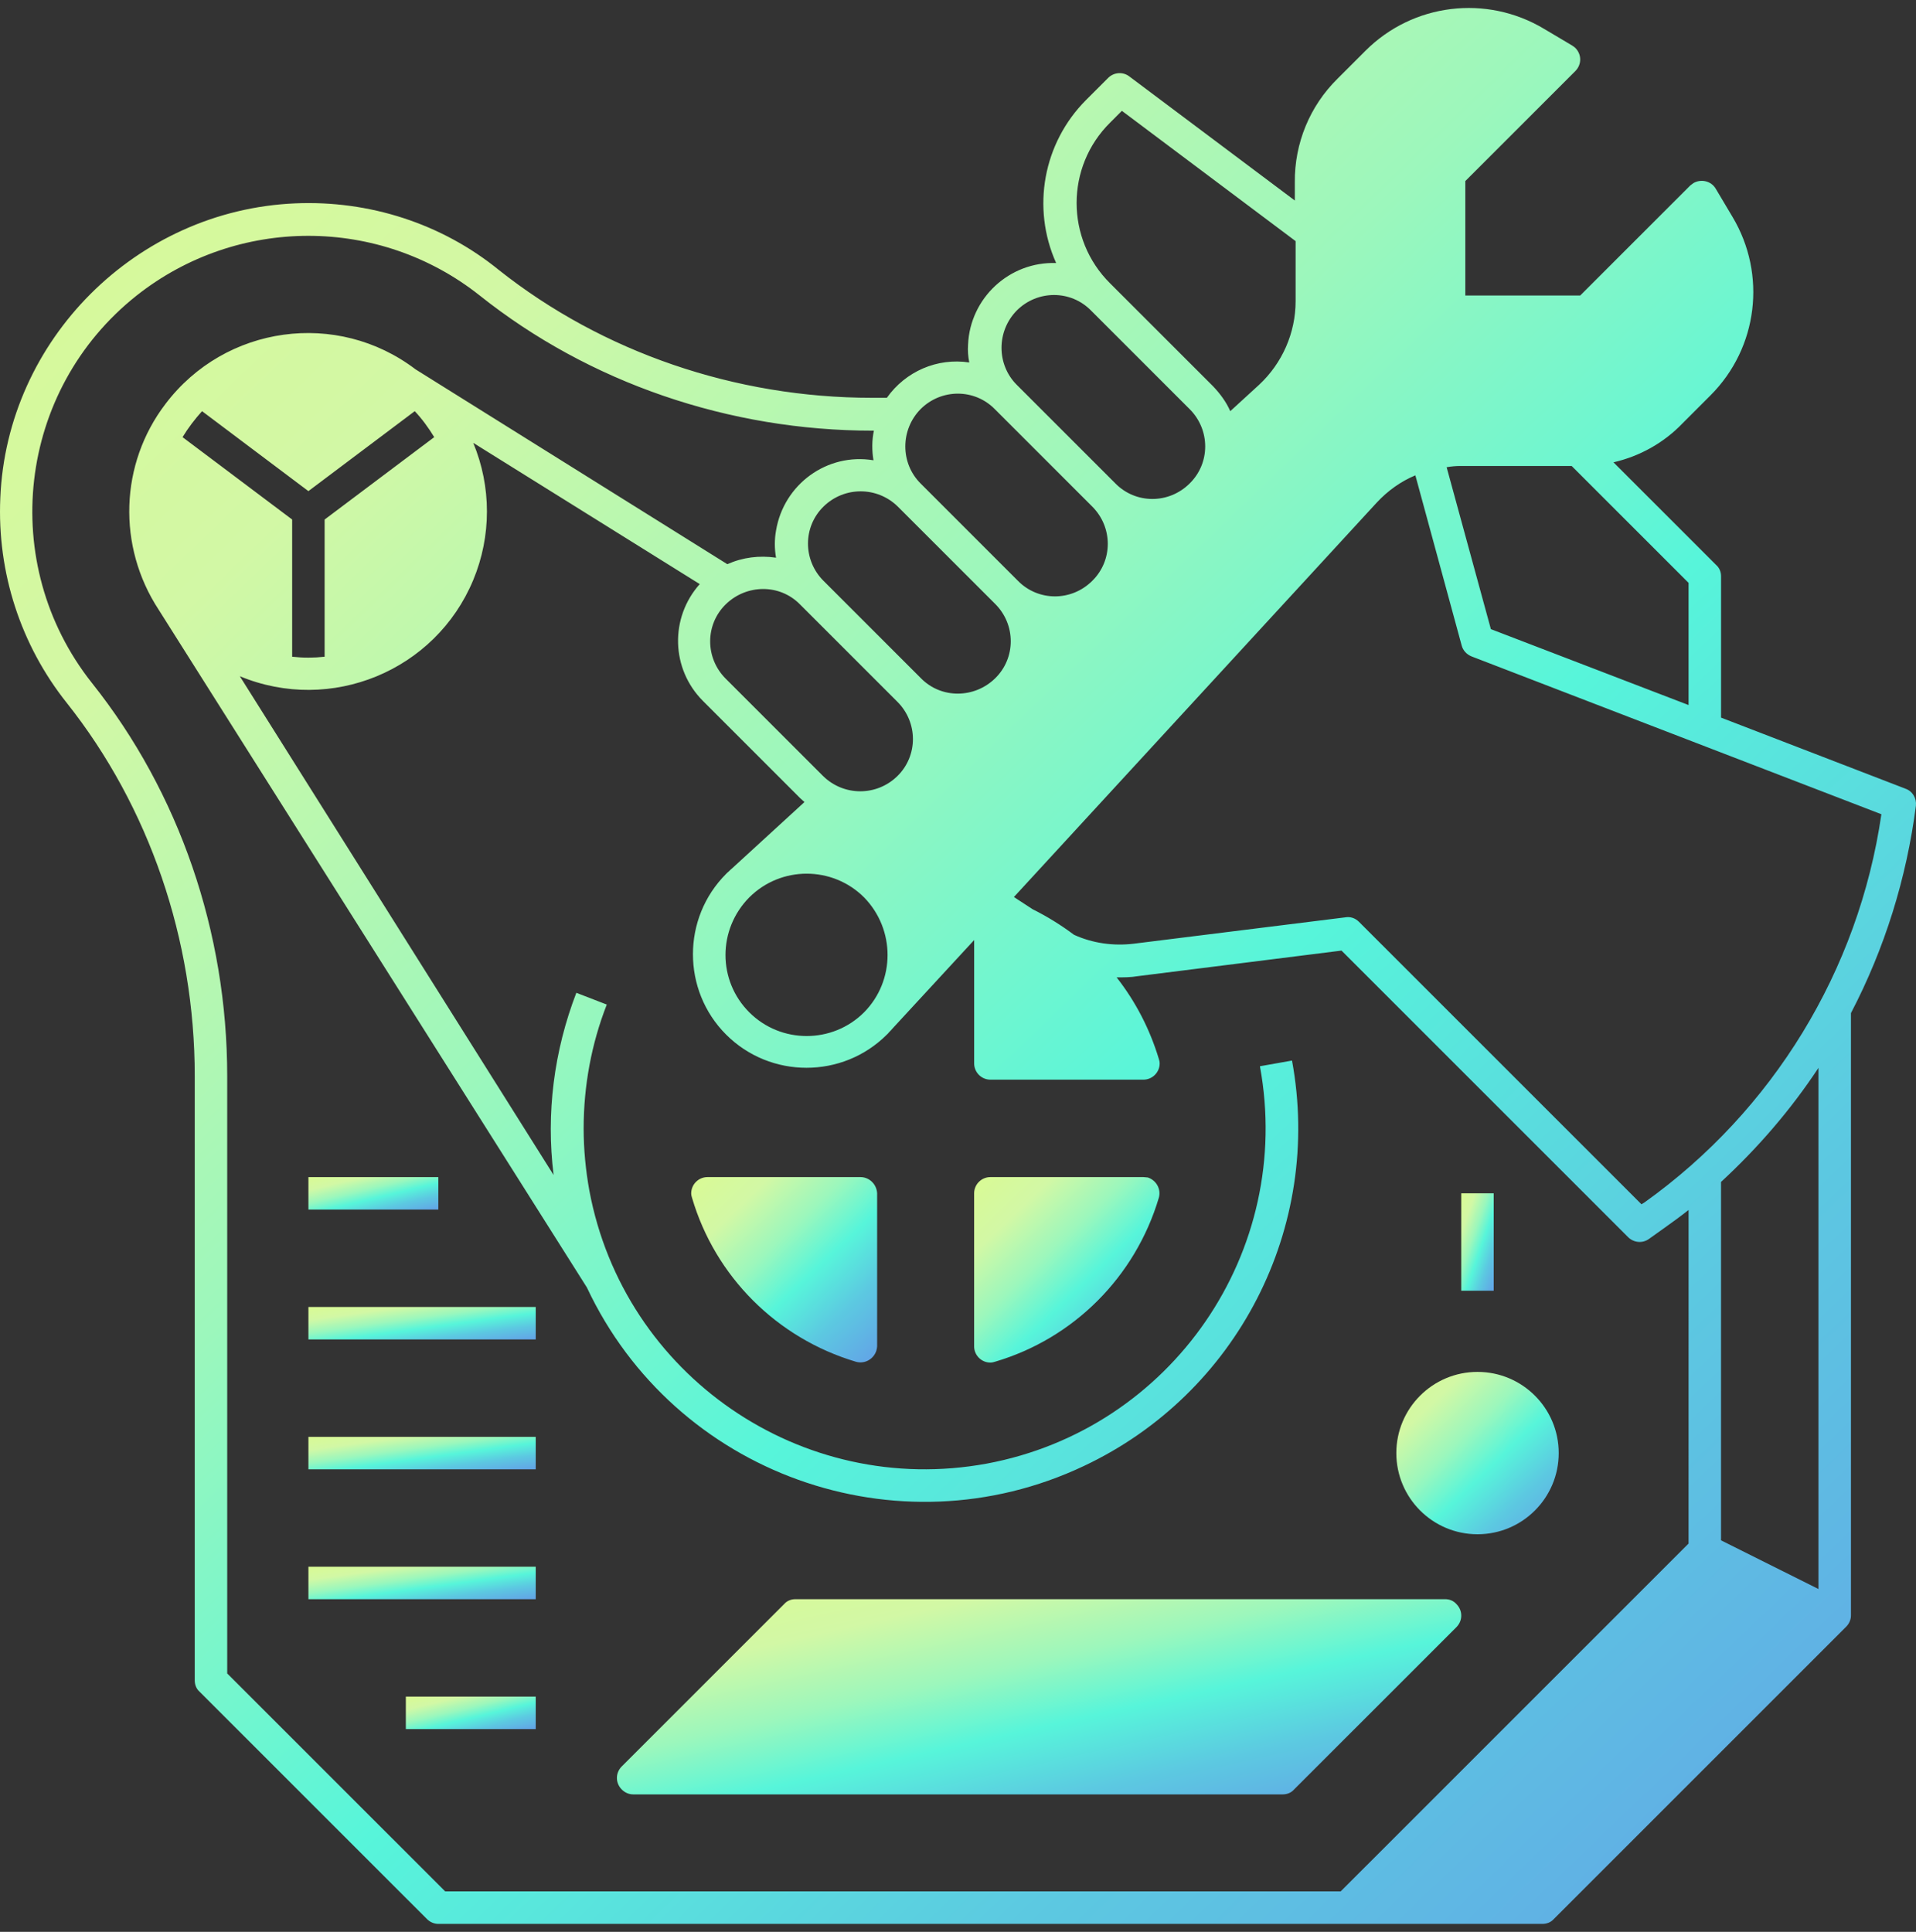 <svg width="120" height="121" viewBox="0 0 120 121" fill="none" xmlns="http://www.w3.org/2000/svg">
<rect x="0" y="0" width="120" height="121" fill="#333333" stroke="none"/>
<path d="M119.333 49.396L107.791 44.947V36.101C107.791 35.821 107.689 35.567 107.486 35.389L101.053 28.957C102.706 28.576 104.206 27.737 105.376 26.517L107.13 24.763C110.104 21.788 110.664 17.187 108.503 13.577L107.46 11.823C107.181 11.34 106.545 11.188 106.062 11.467C105.986 11.518 105.935 11.569 105.859 11.62L98.969 18.509H91.774V11.34L98.664 4.451C99.07 4.044 99.07 3.409 98.664 3.002C98.613 2.951 98.537 2.9 98.46 2.849L96.706 1.807C93.096 -0.354 88.494 0.206 85.519 3.18L83.765 4.934C82.037 6.637 81.07 8.976 81.096 11.416V12.56L70.723 4.782C70.316 4.476 69.757 4.527 69.401 4.883L68.028 6.256C65.333 8.951 64.596 13.018 66.147 16.475C63.223 16.374 60.757 18.662 60.63 21.585C60.604 21.966 60.63 22.322 60.706 22.703C58.698 22.398 56.715 23.263 55.545 24.915H54.604C46.062 24.915 37.748 22.068 31.239 16.907C27.68 14.009 23.129 12.535 18.476 12.738C8.535 13.17 0.425 21.28 0.019 31.194C-0.185 35.846 1.29 40.397 4.188 44.032C9.349 50.539 12.197 58.852 12.197 67.395V105.247C12.197 105.527 12.298 105.781 12.502 105.959L26.739 120.195C26.942 120.398 27.197 120.5 27.451 120.5H96.604C96.883 120.5 97.138 120.398 97.316 120.195L115.621 101.892C115.824 101.688 115.926 101.434 115.926 101.18V63.455C118.036 59.413 119.409 55.016 119.994 50.465C120.044 50.007 119.79 49.55 119.333 49.397L119.333 49.396ZM91.467 29.186H98.434L105.756 36.507V44.159L93.374 39.405L90.603 29.262C90.908 29.211 91.188 29.186 91.467 29.186ZM69.527 7.68L70.264 6.942L81.145 15.103V18.865C81.145 20.848 80.306 22.754 78.857 24.102L77.052 25.754C76.798 25.169 76.416 24.661 75.984 24.203L69.526 17.747C66.73 14.976 66.73 10.45 69.527 7.68ZM63.679 19.45C64.976 18.153 67.061 18.153 68.332 19.45L74.51 25.627C75.806 26.924 75.806 29.008 74.51 30.279C73.213 31.576 71.128 31.576 69.857 30.279L63.679 24.102C62.408 22.831 62.408 20.746 63.679 19.45ZM57.654 25.627C58.95 24.331 61.035 24.331 62.306 25.627L68.408 31.728C69.705 33.025 69.705 35.109 68.408 36.38C67.112 37.677 65.027 37.677 63.755 36.38L57.654 30.279C56.383 29.008 56.383 26.924 57.654 25.627ZM56.23 31.728L62.332 37.829C63.628 39.126 63.628 41.21 62.332 42.481C61.035 43.753 58.95 43.778 57.679 42.481L51.577 36.38C50.281 35.084 50.281 32.999 51.577 31.728C52.874 30.457 54.933 30.457 56.23 31.728ZM51.552 48.608L45.45 42.507C44.154 41.21 44.154 39.126 45.45 37.855C46.747 36.584 48.832 36.558 50.103 37.855L56.205 43.956C57.501 45.252 57.501 47.337 56.205 48.608C54.908 49.879 52.849 49.879 51.552 48.608ZM54.12 63.403C52.137 65.386 48.908 65.386 46.925 63.403C44.942 61.42 44.942 58.217 46.925 56.209C48.908 54.226 52.137 54.226 54.12 56.209C56.078 58.217 56.078 61.42 54.12 63.403ZM105.755 96.679L83.967 118.465H27.883L14.23 104.814V67.394C14.23 58.395 11.23 49.65 5.764 42.785C-0.16 35.311 1.086 24.431 8.561 18.508C14.866 13.526 23.764 13.526 30.044 18.508C36.908 23.974 45.654 26.974 54.655 26.974H54.731C54.604 27.584 54.604 28.219 54.706 28.829C51.808 28.346 49.087 30.329 48.604 33.227C48.503 33.786 48.503 34.371 48.604 34.93C47.562 34.778 46.52 34.905 45.553 35.337L26.028 23.135C21.121 19.398 14.104 20.364 10.367 25.296C7.494 29.058 7.341 34.219 9.935 38.184L36.757 80.639C42.248 92.332 56.206 97.34 67.876 91.824C77.487 87.299 82.851 76.876 80.919 66.427L78.91 66.783C81.046 78.375 73.394 89.51 61.8 91.671C50.207 93.806 39.071 86.155 36.91 74.563C36.681 73.291 36.554 71.995 36.554 70.673C36.554 68.029 37.037 65.386 38.003 62.92L36.096 62.183C34.698 65.818 34.19 69.733 34.673 73.597L15.02 42.354C20.715 44.718 27.274 42.024 29.639 36.329C30.783 33.584 30.783 30.483 29.639 27.737L43.825 36.584C41.944 38.693 42.02 41.896 44.029 43.905L50.13 50.006C50.207 50.082 50.308 50.158 50.385 50.235L45.834 54.404C45.732 54.48 45.656 54.582 45.554 54.658L45.478 54.734C42.707 57.505 42.707 62.03 45.478 64.801C48.249 67.572 52.775 67.572 55.545 64.801L55.622 64.725C55.698 64.623 55.8 64.547 55.876 64.445L61.012 58.878V66.606C61.012 67.165 61.469 67.623 62.029 67.623H71.613C72.173 67.623 72.63 67.165 72.63 66.606C72.63 66.504 72.605 66.403 72.579 66.326C72.02 64.471 71.13 62.742 69.935 61.217C70.368 61.217 70.825 61.217 71.257 61.141L84.02 59.539L101.969 77.487C102.325 77.842 102.885 77.893 103.291 77.588L104.181 76.953C104.715 76.571 105.249 76.19 105.757 75.783L105.755 96.679ZM11.433 27.38C11.789 26.795 12.196 26.261 12.654 25.753L19.315 30.761L25.976 25.753C26.433 26.236 26.84 26.795 27.196 27.38L20.332 32.54V41.133C19.645 41.209 18.984 41.209 18.298 41.133V32.54L11.433 27.38ZM113.891 99.526L107.789 96.476V74.029C110.103 71.893 112.162 69.504 113.891 66.885V99.526ZM103.01 75.301L102.806 75.428L85.111 57.735C84.883 57.506 84.578 57.404 84.272 57.455L71.001 59.108C69.73 59.26 68.433 59.082 67.264 58.548C66.45 57.938 65.586 57.404 64.671 56.947L63.501 56.184L86.23 31.475C86.916 30.738 87.73 30.153 88.645 29.772L91.544 40.423C91.62 40.728 91.849 40.983 92.154 41.11L117.832 50.999C116.409 60.786 111.044 69.556 103.01 75.301L103.01 75.301Z" fill="url(#paint0_linear_21_2488)"/>
<path d="M71.612 73.726H62.027C61.468 73.726 61.01 74.183 61.01 74.743V84.326C61.01 84.886 61.468 85.343 62.027 85.343C62.129 85.343 62.231 85.318 62.307 85.293C67.239 83.844 71.103 79.98 72.578 75.022C72.731 74.488 72.426 73.929 71.892 73.751C71.816 73.751 71.714 73.726 71.612 73.726L71.612 73.726Z" fill="url(#paint1_linear_21_2488)"/>
<path d="M53.892 73.726H44.308C43.748 73.726 43.291 74.183 43.291 74.743C43.291 74.844 43.316 74.946 43.342 75.022C44.791 79.954 48.655 83.818 53.613 85.293C54.147 85.445 54.706 85.14 54.884 84.606C54.91 84.505 54.935 84.403 54.935 84.327V74.743C54.91 74.184 54.452 73.726 53.893 73.726L53.892 73.726Z" fill="url(#paint2_linear_21_2488)"/>
<path d="M90.503 100.162H49.825C49.545 100.162 49.291 100.263 49.113 100.467L38.943 110.635C38.536 111.042 38.536 111.678 38.943 112.084C39.147 112.288 39.401 112.389 39.655 112.389H80.333C80.613 112.389 80.867 112.288 81.045 112.084L91.215 101.916C91.621 101.509 91.621 100.874 91.215 100.467C91.037 100.263 90.782 100.162 90.503 100.162Z" fill="url(#paint3_linear_21_2488)"/>
<path d="M97.623 91.011C97.623 93.819 95.346 96.096 92.538 96.096C89.729 96.096 87.453 93.819 87.453 91.011C87.453 88.203 89.729 85.927 92.538 85.927C95.346 85.927 97.623 88.203 97.623 91.011Z" fill="url(#paint4_linear_21_2488)"/>
<path d="M91.519 74.742H93.552V80.843H91.519V74.742Z" fill="url(#paint5_linear_21_2488)"/>
<path d="M19.316 73.726H27.452V75.76H19.316V73.726Z" fill="url(#paint6_linear_21_2488)"/>
<path d="M19.316 81.861H33.553V83.894H19.316V81.861Z" fill="url(#paint7_linear_21_2488)"/>
<path d="M19.316 89.996H33.553V92.029H19.316V89.996Z" fill="url(#paint8_linear_21_2488)"/>
<path d="M19.316 98.13H33.553V100.164H19.316V98.13Z" fill="url(#paint9_linear_21_2488)"/>
<path d="M25.418 106.265H33.553V108.299H25.418V106.265Z" fill="url(#paint10_linear_21_2488)"/>
<defs>
<linearGradient id="paint0_linear_21_2488" x1="1.245" y1="3.305" x2="113.812" y2="120.6" gradientUnits="userSpaceOnUse">
<stop stop-color="#D9FA95"/>
<stop offset="0.198" stop-color="#D2F8A5"/>
<stop offset="0.406" stop-color="#9CF7BC"/>
<stop offset="0.589" stop-color="#57F5DA"/>
<stop offset="0.786" stop-color="#5CC9E1"/>
<stop offset="1" stop-color="#62A6E6"/>
</linearGradient>
<linearGradient id="paint1_linear_21_2488" x1="61.131" y1="73.997" x2="72.029" y2="85.343" gradientUnits="userSpaceOnUse">
<stop stop-color="#D9FA95"/>
<stop offset="0.198" stop-color="#D2F8A5"/>
<stop offset="0.406" stop-color="#9CF7BC"/>
<stop offset="0.589" stop-color="#57F5DA"/>
<stop offset="0.786" stop-color="#5CC9E1"/>
<stop offset="1" stop-color="#62A6E6"/>
</linearGradient>
<linearGradient id="paint2_linear_21_2488" x1="43.412" y1="73.997" x2="54.297" y2="85.377" gradientUnits="userSpaceOnUse">
<stop stop-color="#D9FA95"/>
<stop offset="0.198" stop-color="#D2F8A5"/>
<stop offset="0.406" stop-color="#9CF7BC"/>
<stop offset="0.589" stop-color="#57F5DA"/>
<stop offset="0.786" stop-color="#5CC9E1"/>
<stop offset="1" stop-color="#62A6E6"/>
</linearGradient>
<linearGradient id="paint3_linear_21_2488" x1="39.187" y1="100.448" x2="44.043" y2="122.33" gradientUnits="userSpaceOnUse">
<stop stop-color="#D9FA95"/>
<stop offset="0.198" stop-color="#D2F8A5"/>
<stop offset="0.406" stop-color="#9CF7BC"/>
<stop offset="0.589" stop-color="#57F5DA"/>
<stop offset="0.786" stop-color="#5CC9E1"/>
<stop offset="1" stop-color="#62A6E6"/>
</linearGradient>
<linearGradient id="paint4_linear_21_2488" x1="87.559" y1="86.165" x2="97.097" y2="96.105" gradientUnits="userSpaceOnUse">
<stop stop-color="#D9FA95"/>
<stop offset="0.198" stop-color="#D2F8A5"/>
<stop offset="0.406" stop-color="#9CF7BC"/>
<stop offset="0.589" stop-color="#57F5DA"/>
<stop offset="0.786" stop-color="#5CC9E1"/>
<stop offset="1" stop-color="#62A6E6"/>
</linearGradient>
<linearGradient id="paint5_linear_21_2488" x1="91.54" y1="74.884" x2="95.091" y2="76.118" gradientUnits="userSpaceOnUse">
<stop stop-color="#D9FA95"/>
<stop offset="0.198" stop-color="#D2F8A5"/>
<stop offset="0.406" stop-color="#9CF7BC"/>
<stop offset="0.589" stop-color="#57F5DA"/>
<stop offset="0.786" stop-color="#5CC9E1"/>
<stop offset="1" stop-color="#62A6E6"/>
</linearGradient>
<linearGradient id="paint6_linear_21_2488" x1="19.401" y1="73.773" x2="20.267" y2="77.385" gradientUnits="userSpaceOnUse">
<stop stop-color="#D9FA95"/>
<stop offset="0.198" stop-color="#D2F8A5"/>
<stop offset="0.406" stop-color="#9CF7BC"/>
<stop offset="0.589" stop-color="#57F5DA"/>
<stop offset="0.786" stop-color="#5CC9E1"/>
<stop offset="1" stop-color="#62A6E6"/>
</linearGradient>
<linearGradient id="paint7_linear_21_2488" x1="19.464" y1="81.908" x2="19.978" y2="85.656" gradientUnits="userSpaceOnUse">
<stop stop-color="#D9FA95"/>
<stop offset="0.198" stop-color="#D2F8A5"/>
<stop offset="0.406" stop-color="#9CF7BC"/>
<stop offset="0.589" stop-color="#57F5DA"/>
<stop offset="0.786" stop-color="#5CC9E1"/>
<stop offset="1" stop-color="#62A6E6"/>
</linearGradient>
<linearGradient id="paint8_linear_21_2488" x1="19.464" y1="90.043" x2="19.978" y2="93.791" gradientUnits="userSpaceOnUse">
<stop stop-color="#D9FA95"/>
<stop offset="0.198" stop-color="#D2F8A5"/>
<stop offset="0.406" stop-color="#9CF7BC"/>
<stop offset="0.589" stop-color="#57F5DA"/>
<stop offset="0.786" stop-color="#5CC9E1"/>
<stop offset="1" stop-color="#62A6E6"/>
</linearGradient>
<linearGradient id="paint9_linear_21_2488" x1="19.464" y1="98.178" x2="19.978" y2="101.926" gradientUnits="userSpaceOnUse">
<stop stop-color="#D9FA95"/>
<stop offset="0.198" stop-color="#D2F8A5"/>
<stop offset="0.406" stop-color="#9CF7BC"/>
<stop offset="0.589" stop-color="#57F5DA"/>
<stop offset="0.786" stop-color="#5CC9E1"/>
<stop offset="1" stop-color="#62A6E6"/>
</linearGradient>
<linearGradient id="paint10_linear_21_2488" x1="25.502" y1="106.313" x2="26.369" y2="109.924" gradientUnits="userSpaceOnUse">
<stop stop-color="#D9FA95"/>
<stop offset="0.198" stop-color="#D2F8A5"/>
<stop offset="0.406" stop-color="#9CF7BC"/>
<stop offset="0.589" stop-color="#57F5DA"/>
<stop offset="0.786" stop-color="#5CC9E1"/>
<stop offset="1" stop-color="#62A6E6"/>
</linearGradient>
</defs>
</svg>
